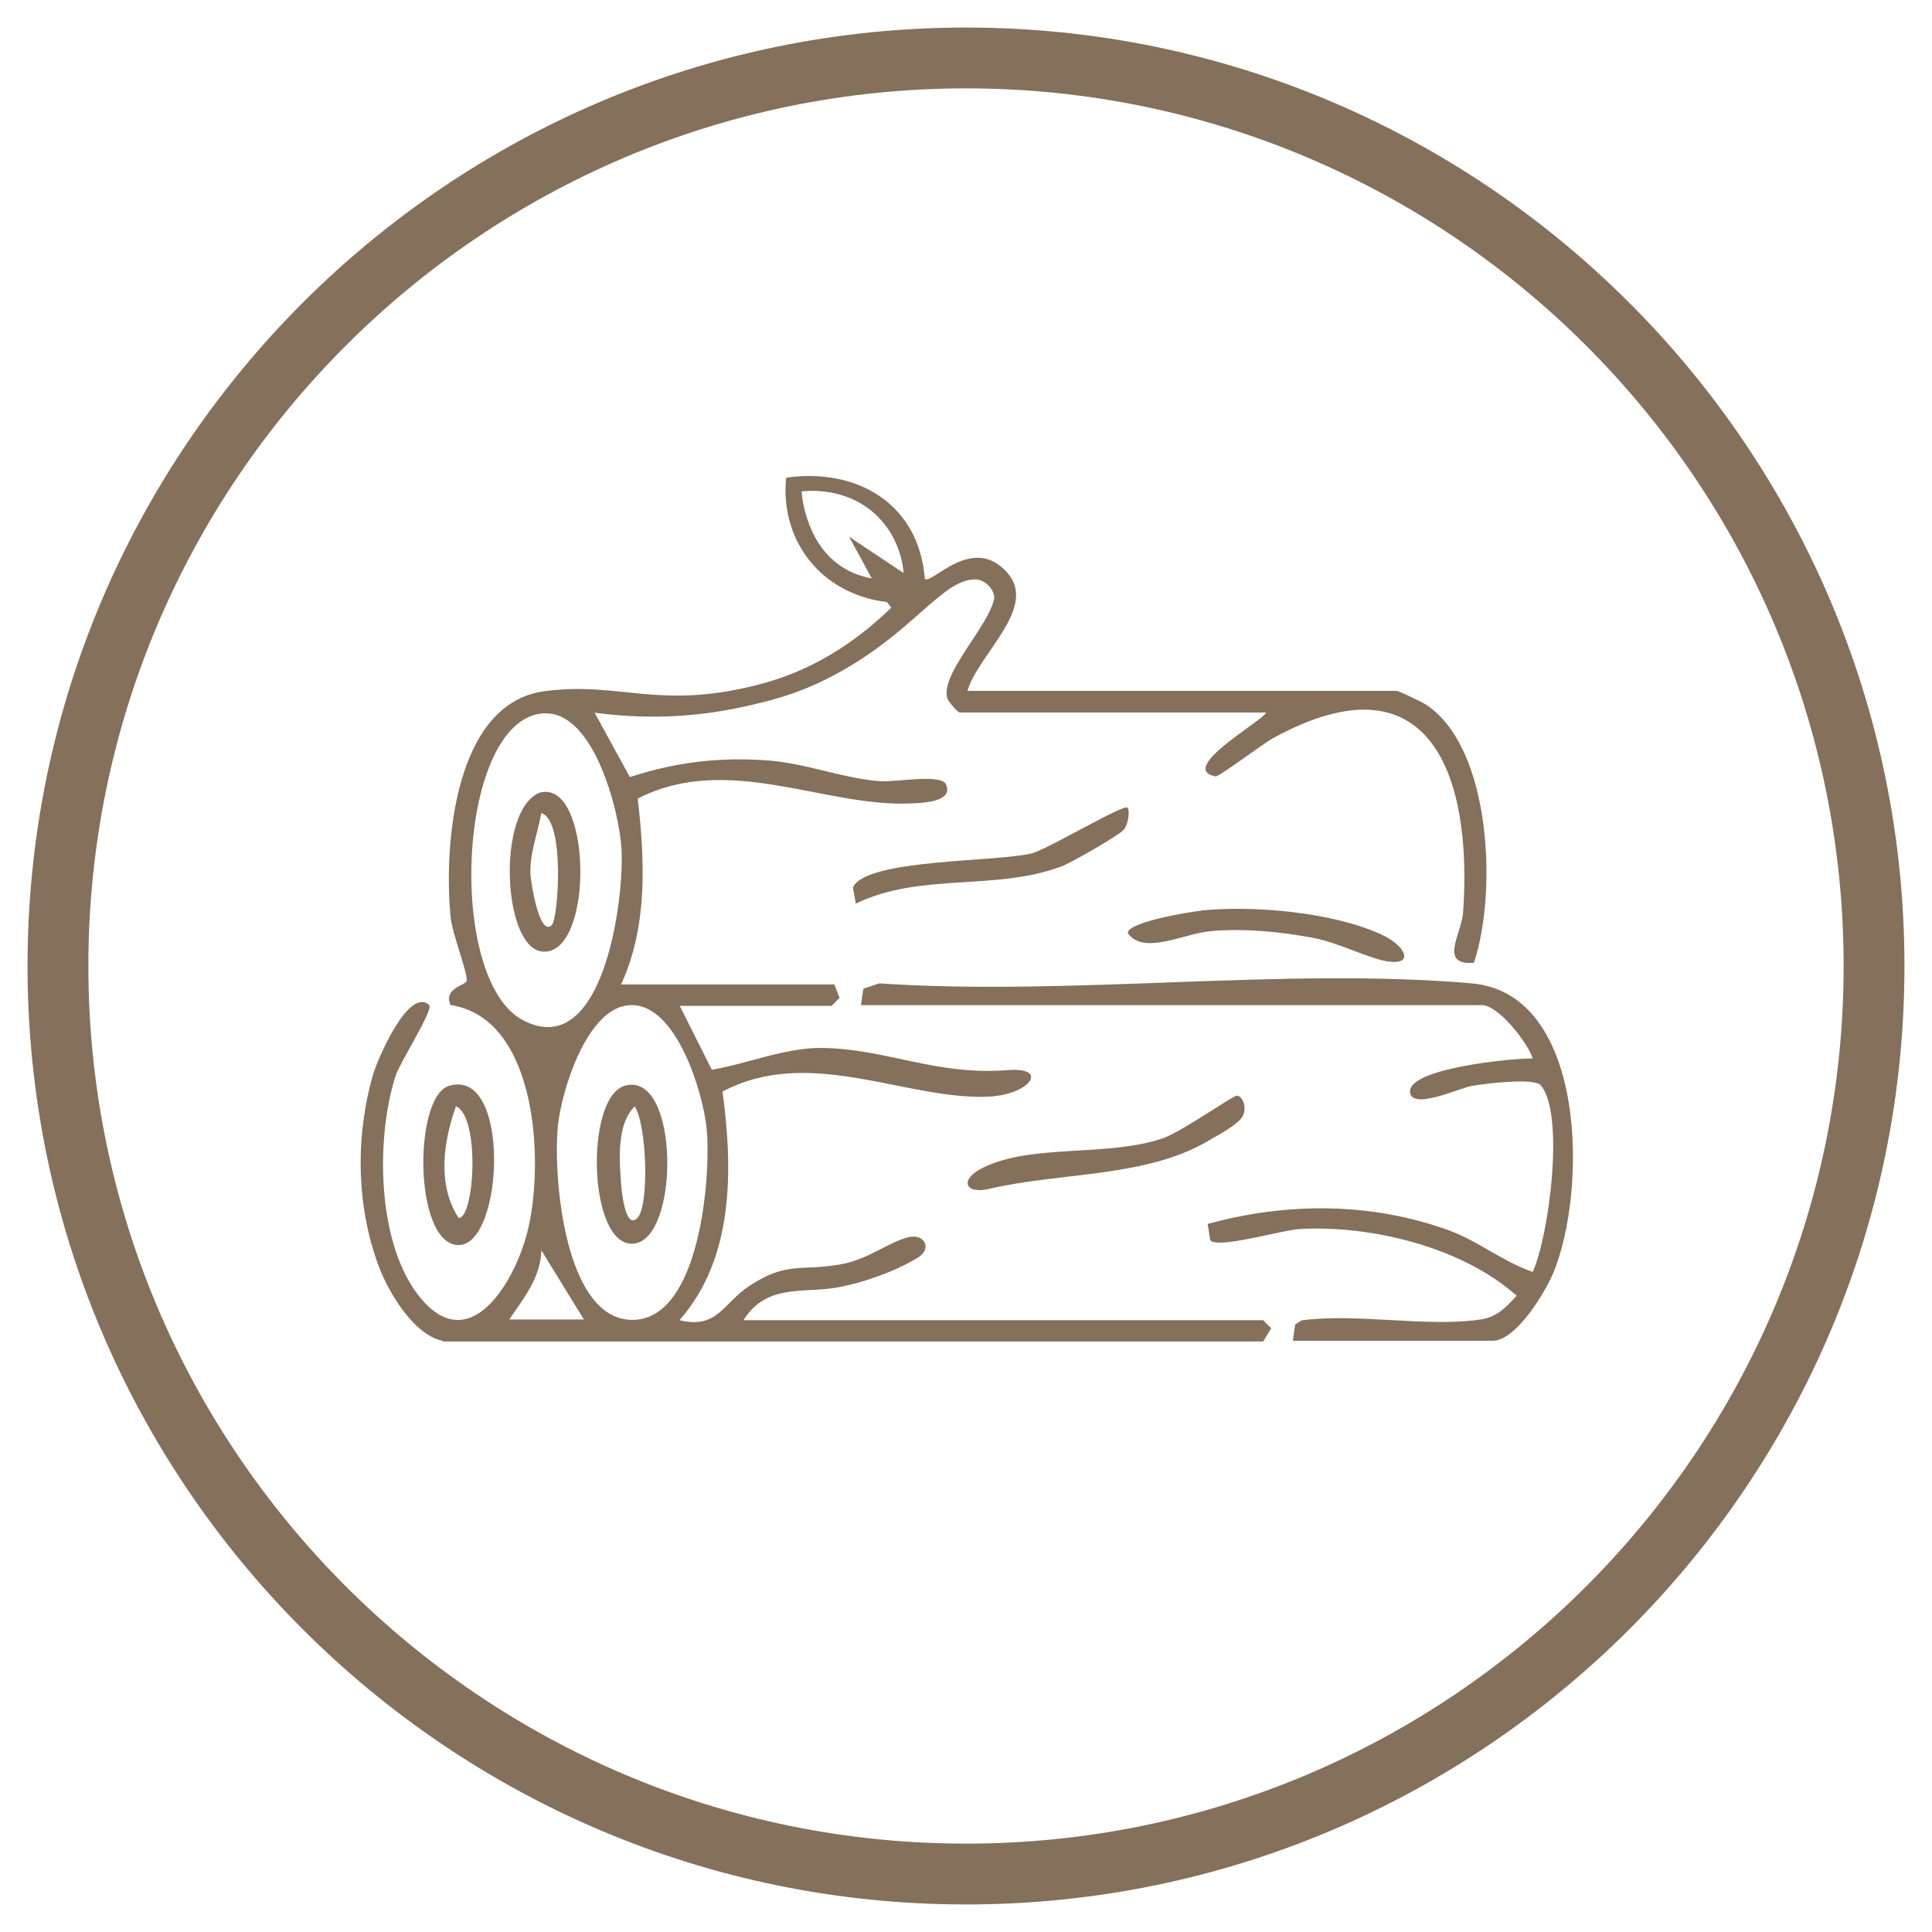 <svg xmlns="http://www.w3.org/2000/svg" id="Ebene_1" viewBox="0 0 1080 1080"><defs><style>      .st0 {        fill: #84705b;      }    </style></defs><path class="st0" d="M540,1064.6c-289.2,0-524.6-235.3-524.6-524.6S250.8,15.4,540,15.4s524.6,235.3,524.6,524.6-235.3,524.6-524.6,524.6ZM540,49.4c-270.5,0-490.6,220.1-490.6,490.6s220.1,490.6,490.6,490.6,490.6-220.1,490.6-490.6S810.5,49.4,540,49.4Z"></path><g><path class="st0" d="M630.3,451.6c1.4,1.5.4,9.3-2,12.1-2.7,3.3-29.9,18.8-35.1,20.7-37.1,13.8-78.7,3.2-114.8,20.7l-1.6-9c7-16.1,81.4-14.2,100.1-19.1,9-2.4,51.4-27.8,53.4-25.5h0Z"></path><path class="st0" d="M671.4,509c29.6-3,73.8.9,101,13.5,13.1,6,18.8,17.3,3.1,14.9-9.6-1.4-27.7-10.5-40.7-13-18.6-3.5-38.9-5.6-57.9-3.9-15.2,1.3-37.6,13.7-46.5,1.1,0-6.2,34.7-11.9,41-12.5h0Z"></path><path class="st0" d="M301.7,443.1c29-7.9,30.8,89.6,2.2,88.9-23-.6-26.6-79.2-2.2-88.9ZM308.5,517.1c3.5-3.5,7.6-58.5-5.9-62.6-2,11.2-6.5,22.4-6.1,34.1.1,3.5,4.9,35.6,12,28.5Z"></path><path class="st0" d="M247.4,749.5c-16.2-3.2-30.4-27.5-35.7-41.7-12.6-33.8-13.1-72.7-3.1-107.3,2.4-8.2,19.8-49,31.3-38.7,2.7,2.4-16.4,32.2-18.7,39.4-11.1,34.5-10.5,91.2,11.5,121.3,28.7,39.2,55.4-5.5,62.5-35.4,8.9-37.3,5.4-117.9-43.4-125.3-4-9.7,8.8-10.9,9.1-13.6.4-4.9-8.1-26.3-9-35.5-3.9-39.4,1.8-119.5,52.4-126.3,42.9-5.8,65,11.5,123.4-4.7,32.5-9.1,55.9-27.8,70.5-42-.8-1.1-1.6-2.2-2.4-3.2-3.9-.4-27.7-2.9-44-24.1-15-19.6-12.8-41-12.3-45.4,39.9-5.6,74.2,14.8,77.5,56.6,3.8,3.4,26.9-25.7,46.3-3.2,16.9,19.5-16.9,45.9-22.5,65.8h239.9c1.2,0,13.9,6.1,16.3,7.6,37,24.1,39.9,106.2,26.9,144.4-19.9,1.6-6.8-16.2-6-28.3,5.3-76-18.3-145.4-106.2-97.3-5.7,3.1-30.2,21.7-32.2,21.4-21.8-4.2,27-31.4,28.3-35.7h-171.3c-1,0-6.4-6-7-8.1-3.8-13.8,23.8-40.7,26.3-56,0-4.9-5.3-10.2-10.3-10.3-19.6-.4-35.8,32-84.1,56-17.7,8.8-32.6,12.2-44.5,14.9-35.2,8-65.2,6.2-84.5,3.6l19.7,36c25.6-8.4,50.1-11.3,77.2-9.3,21,1.5,42.5,10.2,62.8,11.6,9.1.6,34.2-4.4,36.8,1.9,4.1,9.8-13.3,10.2-19.2,10.5-48.4,2.5-102.7-28.6-153.2-2.7,4,34.9,5.6,71.4-9.3,103.9h119.2l2.9,7.5-4.4,4.5h-84.9l17.9,35.7c19.6-3.3,40.9-12.3,61-12.2,36.4.3,63.8,15.6,104.7,12.4,23.3-1.8,12.2,14.2-12.4,14.9-45.9,1.3-99.1-28.5-147.3-2.9,5.8,43.5,6.6,93-24.1,127.8,21.3,5.1,24.1-9.2,39-19.1,20.9-13.8,28.6-8.3,50.5-12,15.9-2.7,27.1-12.4,38.5-15.3,8.8-2.2,13.6,6.3,5.3,11.4-12.5,7.7-31.1,14.3-45.7,16.8-18.2,3.2-39.1-2.3-51.8,18.2h290.5l4.5,4.5-4.5,7.4H247.4v-.4h0ZM505.1,320.4c-.3-4.3-2.1-19.5-14.6-31.8-17-16.8-39.6-14.2-42.4-13.9.3,4,2.9,30.5,23.9,43,5.3,3.2,10.7,4.8,15.3,5.6-4.2-7.8-8.4-15.5-12.7-23.3,10.2,6.8,20.3,13.5,30.5,20.3h0ZM304.6,398.7c-49,1.6-55.7,149.1-12.1,171.7,45,23.3,56.7-68.6,54.9-96.5-1.4-21-15.5-76-42.8-75.1h0ZM349.5,562.2c-22.2,4.1-35.6,47.7-37.6,67-2.9,27.5,3.5,110.3,42.8,108.6,36.5-1.6,42.7-79.4,40.4-106.1-1.8-20.7-17.9-74.6-45.6-69.5h0ZM326.4,737.6l-23.8-38.7c-.3,15.3-9.9,26.8-17.9,38.7h41.7,0Z"></path><path class="st0" d="M481.3,561.8l1.3-9.1,9-3c106.9,7.3,225.5-9.1,331,0,64.6,5.6,64.8,116.4,45.6,162.1-4.6,10.9-20.8,37.7-33.8,37.7h-111.7l1.3-9.1,3.6-2.3c31.1-4.2,70.7,4.1,100.7-.6,8.7-1.4,13.9-7,19.5-13.2-30.3-27-80.8-39.4-120.7-37.3-10.5.5-46.9,11.5-50.6,6.2l-1.4-9c44.3-12.2,91.4-12.2,134.9,3.6,16.4,6,30.3,17.6,46.8,23.2,9.1-19.9,18.1-88.3,4.5-104.3-3.7-4.4-31.4-.9-38.4.3s-32.6,13.3-34.6,4.1c-3-14,58.7-19.7,68.5-19.4-2.8-9-19.3-29.8-28.3-29.8h-347.2,0Z"></path><path class="st0" d="M251,607c34.8-10.5,30.6,89,5.4,89s-25.5-82.9-5.4-89ZM254.9,618.4c-7,19.6-10.7,43.8,1.5,62.5,8.8,0,12.2-56.3-1.5-62.5Z"></path><path class="st0" d="M691.4,612.5c3.3,0,6,7.2,3,11.9s-14.5,10.7-17.4,12.4c-35.3,21.7-83.1,18.2-124.2,27.8-13.6,3.2-16.7-5.4-3-12,27.4-13.3,69.1-5.8,100-16.2,10.5-3.5,39.2-23.9,41.6-23.9h0Z"></path><path class="st0" d="M349.4,606.9c30.5-8.3,30.8,85.9,4.8,88.3-25.5,2.3-27.5-82.1-4.8-88.3ZM356.2,681c6.9-6.6,5.4-52.5-1.4-62.5-10.1,9.7-8.6,30-7.6,43.3.2,2.9,2.2,25.8,9,19.2Z"></path></g></svg>